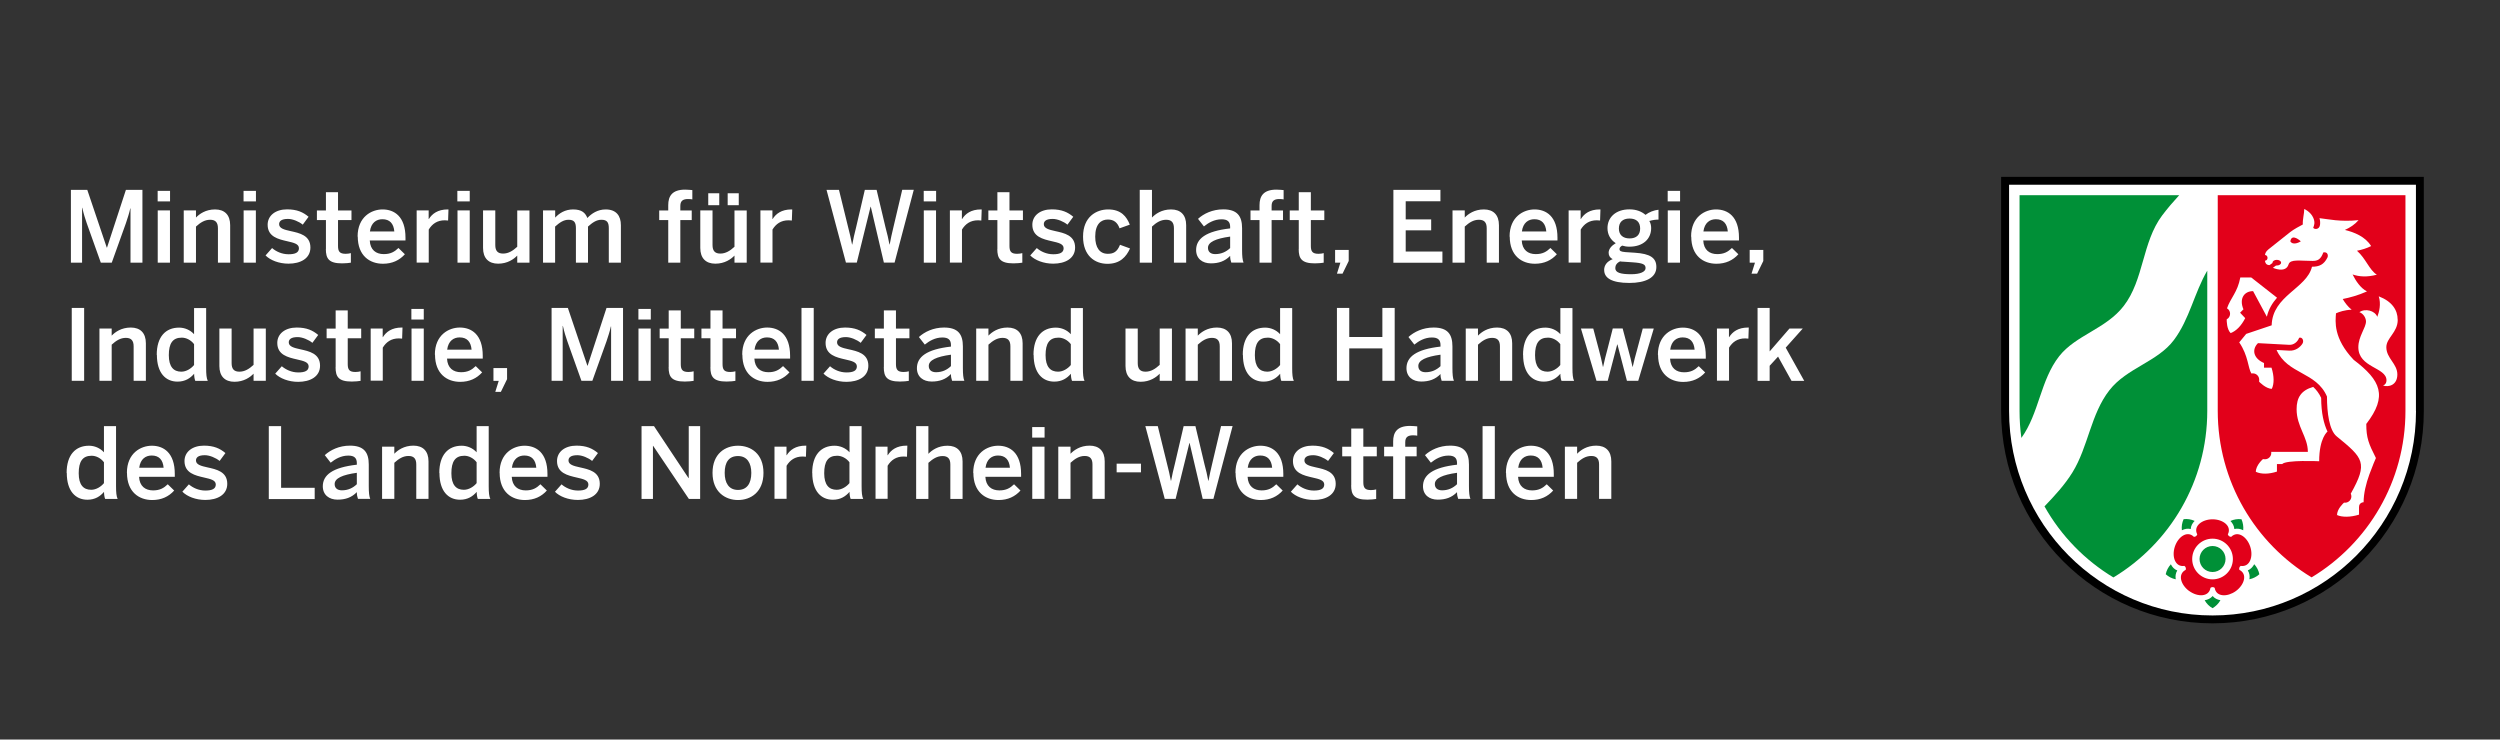 <?xml version="1.0" encoding="UTF-8"?>
<svg xmlns="http://www.w3.org/2000/svg" id="Ebene_2" viewBox="0 0 326.83 96.68">
  <rect x="0" y="0" width="326.83" height="96.68" fill="#333333" stroke="none"/>
  <defs>
    <style>.cls-1{fill:none;}.cls-1,.cls-2,.cls-3,.cls-4,.cls-5,.cls-6{stroke-width:0px;}.cls-2{fill:#e2001a;}.cls-2,.cls-4,.cls-6{fill-rule:evenodd;}.cls-3{fill:#009037;}.cls-4,.cls-5{fill:#fff;}.cls-6{fill:#000;}</style>
  </defs>
  <g id="Ebene_1-2">
    <g id="g10">
      <g id="g14629">
        <g id="g13092">
          <path id="path3256" class="cls-5" d="M204.58,58.39h1.6v.93c.44-.46,1.26-1.06,2.5-1.06s1.97.71,1.97,2.06v4.9h-1.6v-4.5c0-.76-.32-1.11-1.02-1.11s-1.27.36-1.85.89v4.72h-1.6v-6.83h0ZM201.67,61.15c-.09-1.04-.6-1.6-1.56-1.6-.77,0-1.48.44-1.63,1.6h3.19ZM196.87,61.82c0-2.6,1.84-3.55,3.26-3.55,1.53,0,3,.91,3,3.69v.37h-4.67c.06,1.24.82,1.78,1.83,1.78.89,0,1.4-.3,1.92-.8l.84.82c-.71.79-1.65,1.24-2.87,1.24-1.71,0-3.29-1.04-3.29-3.55M193.82,55.71h1.6v9.52h-1.6v-9.52ZM190.48,63.32v-1.51c-1.89.26-2.9.72-2.9,1.47,0,.54.37.82.95.82.81,0,1.44-.31,1.94-.79M186.03,63.58c0-1.48,1.26-2.47,4.45-2.83v-.21c0-.68-.36-.98-1.12-.98-.95,0-1.72.46-2.3.93l-.77-.99c.73-.67,1.88-1.24,3.29-1.24,1.83,0,2.46.88,2.46,2.47v2.82c0,.82.05,1.33.19,1.67h-1.6c-.09-.28-.15-.49-.15-.88-.69.71-1.51.98-2.52.98-1.11,0-1.93-.62-1.93-1.75M182.13,59.66h-1.18v-1.26h1.18v-.69c0-1.15.48-2.03,2.21-2.03.3,0,.82.05.94.06v1.22c-.1-.03-.36-.05-.54-.05-.57,0-1.03.15-1.03.89v.6h1.49v1.26h-1.49v5.57h-1.58v-5.57h0ZM176.65,63.44v-3.78h-1.18v-1.26h1.18v-2.38h1.58v2.38h1.76v1.26h-1.76v3.38c0,.73.22,1.03,1,1.03.23,0,.53-.04.68-.09v1.25c-.17.04-.76.09-1.16.09-1.74,0-2.11-.64-2.11-1.88M168.75,64.29l.86-.97c.51.44,1.27.81,2.15.81s1.36-.22,1.36-.79-.69-.72-1.52-.91c-1.17-.27-2.57-.58-2.57-2.16,0-1.2,1.03-2.01,2.54-2.01,1.3,0,2.1.37,2.81.97l-.76,1.03c-.5-.41-1.31-.75-1.93-.75-.88,0-1.16.31-1.16.69,0,.55.68.72,1.49.9,1.17.26,2.6.55,2.6,2.15,0,1.44-1.3,2.11-2.86,2.11-1.26,0-2.39-.45-3.01-1.08M166.31,61.15c-.09-1.04-.6-1.6-1.56-1.6-.77,0-1.48.44-1.63,1.6h3.19ZM161.51,61.82c0-2.6,1.84-3.55,3.26-3.55,1.53,0,3,.91,3,3.69v.37h-4.67c.06,1.24.82,1.78,1.83,1.78.89,0,1.4-.3,1.92-.8l.84.82c-.71.79-1.65,1.24-2.87,1.24-1.71,0-3.29-1.04-3.29-3.55M149.74,55.71h1.62l1.21,4.93c.19.76.37,1.47.5,2.21h.03c.13-.73.3-1.44.49-2.2l1.15-4.94h1.54l1.18,4.97c.21.81.36,1.38.5,2.17h.03c.14-.82.28-1.33.46-2.14l1.18-5.01h1.51l-2.51,9.52h-1.4l-1.71-7.3h-.03l-1.8,7.3h-1.42l-2.54-9.52h0ZM145.98,60.62h3.18v1.13h-3.18v-1.13ZM138.35,58.39h1.6v.93c.44-.46,1.26-1.06,2.5-1.06s1.97.71,1.97,2.06v4.9h-1.6v-4.5c0-.76-.32-1.11-1.02-1.11s-1.27.36-1.85.89v4.72h-1.6v-6.83h0ZM134.95,58.39h1.6v6.83h-1.6v-6.83ZM134.94,55.83h1.62v1.38h-1.62v-1.38ZM132.03,61.15c-.09-1.04-.6-1.6-1.56-1.6-.77,0-1.48.44-1.63,1.6h3.19ZM127.23,61.82c0-2.6,1.84-3.55,3.26-3.55,1.53,0,3,.91,3,3.69v.37h-4.67c.06,1.24.82,1.78,1.83,1.78.89,0,1.4-.3,1.92-.8l.84.82c-.71.79-1.65,1.24-2.87,1.24-1.71,0-3.29-1.04-3.29-3.55M119.77,55.71h1.6v3.62c.44-.46,1.26-1.06,2.5-1.06s1.97.71,1.97,2.06v4.9h-1.6v-4.5c0-.76-.32-1.11-1.02-1.11s-1.27.36-1.85.89v4.72h-1.6v-9.52ZM114.45,58.39h1.58v1.12h.03c.42-.68,1.16-1.25,2.46-1.25h.1l-.05,1.45c-.08-.01-.33-.03-.42-.03-1.02,0-1.66.48-2.11,1.21v4.32h-1.58v-6.83h0ZM111.05,63.17v-2.74c-.42-.55-1.04-.85-1.61-.85-1.2,0-1.69.77-1.69,2.29s.62,2.16,1.63,2.16c.66,0,1.29-.41,1.66-.86M106.18,61.83c0-2.37,1.17-3.56,2.92-3.56.73,0,1.45.3,1.96.86v-3.42h1.58v7.85c0,.82.05,1.33.21,1.67h-1.64c-.09-.19-.15-.58-.15-.93-.5.58-1.16,1.03-2.17,1.03-1.56,0-2.7-1.13-2.7-3.5M101.24,58.39h1.58v1.12h.03c.42-.68,1.16-1.25,2.46-1.25h.1l-.05,1.45c-.08-.01-.33-.03-.42-.03-1.02,0-1.66.48-2.11,1.21v4.32h-1.58v-6.83h0ZM98.22,61.82c0-1.27-.54-2.2-1.74-2.2s-1.74.82-1.74,2.2c0,1.3.53,2.23,1.74,2.23,1.15,0,1.74-.82,1.74-2.23M93.15,61.82c0-2.52,1.66-3.55,3.33-3.55s3.33,1.03,3.33,3.55-1.67,3.55-3.33,3.55-3.33-1.06-3.33-3.55M83.87,55.71h1.63l4.51,6.79h.03v-6.79h1.49v9.52h-1.47l-4.67-6.94h-.03v6.94h-1.49v-9.52ZM72.55,64.29l.86-.97c.51.44,1.27.81,2.15.81s1.36-.22,1.36-.79-.69-.72-1.52-.91c-1.17-.27-2.58-.58-2.58-2.16,0-1.2,1.03-2.01,2.54-2.01,1.3,0,2.1.37,2.81.97l-.76,1.03c-.5-.41-1.31-.75-1.93-.75-.88,0-1.16.31-1.16.69,0,.55.68.72,1.49.9,1.17.26,2.6.55,2.6,2.15,0,1.44-1.3,2.11-2.86,2.11-1.26,0-2.4-.45-3.01-1.08M70.11,61.15c-.09-1.04-.6-1.6-1.56-1.6-.77,0-1.48.44-1.63,1.6h3.19ZM65.31,61.82c0-2.6,1.84-3.55,3.26-3.55,1.53,0,3,.91,3,3.69v.37h-4.67c.06,1.24.82,1.78,1.83,1.78.89,0,1.4-.3,1.92-.8l.84.82c-.71.79-1.65,1.24-2.87,1.24-1.71,0-3.3-1.04-3.3-3.55M62.31,63.17v-2.74c-.42-.55-1.04-.85-1.61-.85-1.2,0-1.69.77-1.69,2.29s.62,2.16,1.63,2.16c.66,0,1.29-.41,1.66-.86M57.43,61.83c0-2.37,1.17-3.56,2.92-3.56.73,0,1.45.3,1.96.86v-3.42h1.58v7.85c0,.82.05,1.33.21,1.67h-1.63c-.09-.19-.15-.58-.15-.93-.5.58-1.16,1.03-2.17,1.03-1.56,0-2.7-1.13-2.7-3.5M49.95,58.39h1.6v.93c.44-.46,1.26-1.06,2.5-1.06s1.97.71,1.97,2.06v4.9h-1.6v-4.5c0-.76-.32-1.11-1.02-1.11s-1.27.36-1.85.89v4.72h-1.6v-6.83h0ZM46.65,63.32v-1.51c-1.89.26-2.9.72-2.9,1.47,0,.54.37.82.95.82.81,0,1.44-.31,1.94-.79M42.2,63.58c0-1.48,1.26-2.47,4.45-2.83v-.21c0-.68-.36-.98-1.12-.98-.95,0-1.72.46-2.3.93l-.77-.99c.73-.67,1.88-1.24,3.29-1.24,1.83,0,2.46.88,2.46,2.47v2.82c0,.82.05,1.33.19,1.67h-1.6c-.09-.28-.15-.49-.15-.88-.69.71-1.51.98-2.52.98-1.11,0-1.93-.62-1.93-1.75M35.14,55.71h1.61v8.06h4.39v1.47h-6v-9.52ZM23.83,64.29l.86-.97c.51.44,1.27.81,2.15.81s1.37-.22,1.37-.79-.69-.72-1.52-.91c-1.17-.27-2.57-.58-2.57-2.16,0-1.2,1.03-2.01,2.54-2.01,1.3,0,2.1.37,2.81.97l-.76,1.03c-.5-.41-1.31-.75-1.93-.75-.88,0-1.16.31-1.16.69,0,.55.68.72,1.49.9,1.17.26,2.6.55,2.6,2.15,0,1.44-1.3,2.11-2.86,2.11-1.26,0-2.39-.45-3.01-1.08M21.39,61.15c-.09-1.04-.6-1.6-1.56-1.6-.77,0-1.48.44-1.63,1.6h3.19ZM16.59,61.82c0-2.6,1.84-3.55,3.26-3.55,1.53,0,3,.91,3,3.69v.37h-4.67c.06,1.24.82,1.78,1.83,1.78.89,0,1.4-.3,1.92-.8l.84.82c-.71.79-1.65,1.24-2.87,1.24-1.71,0-3.3-1.04-3.3-3.55M13.59,63.17v-2.74c-.42-.55-1.04-.85-1.61-.85-1.2,0-1.69.77-1.69,2.29s.62,2.16,1.63,2.16c.66,0,1.29-.41,1.66-.86M8.71,61.83c0-2.37,1.17-3.56,2.92-3.56.73,0,1.45.3,1.96.86v-3.42h1.58v7.85c0,.82.05,1.33.21,1.67h-1.63c-.09-.19-.15-.58-.15-.93-.5.58-1.16,1.03-2.17,1.03-1.56,0-2.7-1.13-2.7-3.5M229.77,40.26h1.58v5.68l2.59-2.99h1.74l-2.23,2.5,2.42,4.34h-1.66l-1.76-3.17-1.1,1.2v1.97h-1.58v-9.52h0ZM224.45,42.95h1.58v1.12h.03c.42-.68,1.16-1.25,2.46-1.25h.1l-.05,1.45c-.08-.01-.33-.03-.42-.03-1.02,0-1.66.48-2.11,1.21v4.32h-1.58v-6.83h0ZM221.54,45.71c-.09-1.04-.6-1.6-1.56-1.6-.77,0-1.48.44-1.63,1.6h3.19ZM216.74,46.38c0-2.6,1.84-3.55,3.26-3.55,1.53,0,3,.91,3,3.69v.37h-4.67c.06,1.24.82,1.78,1.83,1.78.89,0,1.4-.3,1.92-.8l.84.82c-.71.79-1.65,1.24-2.87,1.24-1.71,0-3.29-1.04-3.29-3.55M206.68,42.95h1.61l.75,2.83c.21.77.33,1.3.51,2.17h.03c.21-.93.32-1.42.54-2.2l.72-2.81h1.29l.76,2.86c.22.76.33,1.27.53,2.15h.03c.21-.89.32-1.38.54-2.12l.77-2.88h1.44l-2.03,6.83h-1.48l-1.24-4.75h-.03l-1.24,4.75h-1.47l-2.03-6.83h0ZM203.98,47.73v-2.74c-.42-.55-1.04-.85-1.61-.85-1.2,0-1.69.77-1.69,2.29s.62,2.16,1.63,2.16c.66,0,1.29-.41,1.66-.86M199.11,46.39c0-2.37,1.17-3.56,2.92-3.56.73,0,1.45.3,1.96.86v-3.42h1.58v7.85c0,.82.05,1.33.21,1.67h-1.64c-.09-.19-.15-.58-.15-.93-.5.58-1.16,1.03-2.17,1.03-1.56,0-2.7-1.13-2.7-3.5M191.62,42.95h1.6v.93c.44-.46,1.26-1.06,2.5-1.06s1.97.71,1.97,2.06v4.9h-1.6v-4.5c0-.76-.32-1.11-1.02-1.11s-1.27.36-1.85.89v4.72h-1.6v-6.83h0ZM188.32,47.88v-1.51c-1.89.26-2.9.72-2.9,1.47,0,.54.37.82.95.82.81,0,1.44-.31,1.95-.79M183.87,48.14c0-1.48,1.26-2.47,4.45-2.83v-.21c0-.68-.36-.98-1.12-.98-.95,0-1.72.46-2.3.93l-.77-.99c.73-.67,1.88-1.24,3.29-1.24,1.83,0,2.46.88,2.46,2.47v2.82c0,.82.05,1.33.19,1.67h-1.6c-.09-.28-.15-.49-.15-.88-.69.71-1.51.98-2.52.98-1.11,0-1.93-.62-1.93-1.75M174.78,40.26h1.61v3.8h4.33v-3.8h1.61v9.52h-1.61v-4.23h-4.33v4.23h-1.61v-9.52ZM167.35,47.73v-2.74c-.42-.55-1.04-.85-1.61-.85-1.2,0-1.69.77-1.69,2.29s.62,2.16,1.63,2.16c.66,0,1.29-.41,1.66-.86M162.47,46.39c0-2.37,1.17-3.56,2.92-3.56.73,0,1.45.3,1.96.86v-3.42h1.58v7.85c0,.82.05,1.33.21,1.67h-1.63c-.09-.19-.15-.58-.15-.93-.5.58-1.16,1.03-2.17,1.03-1.56,0-2.7-1.13-2.7-3.5M154.99,42.95h1.6v.93c.44-.46,1.26-1.06,2.5-1.06s1.97.71,1.97,2.06v4.9h-1.6v-4.5c0-.76-.32-1.11-1.02-1.11s-1.27.36-1.85.89v4.72h-1.6v-6.83h0ZM147.14,47.85v-4.9h1.6v4.53c0,.76.32,1.11,1.02,1.11s1.27-.36,1.85-.89v-4.75h1.6v6.83h-1.6v-.93c-.44.46-1.26,1.06-2.5,1.06s-1.97-.71-1.97-2.06M139.99,47.73v-2.74c-.42-.55-1.04-.85-1.61-.85-1.2,0-1.69.77-1.69,2.29s.62,2.16,1.63,2.16c.66,0,1.29-.41,1.66-.86M135.11,46.39c0-2.37,1.17-3.56,2.92-3.56.73,0,1.45.3,1.96.86v-3.42h1.58v7.85c0,.82.05,1.33.21,1.67h-1.63c-.09-.19-.15-.58-.15-.93-.5.58-1.16,1.03-2.17,1.03-1.56,0-2.7-1.13-2.7-3.5M127.62,42.95h1.6v.93c.44-.46,1.26-1.06,2.5-1.06s1.97.71,1.97,2.06v4.9h-1.6v-4.5c0-.76-.32-1.11-1.02-1.11s-1.27.36-1.85.89v4.72h-1.6v-6.83h0ZM124.32,47.88v-1.51c-1.89.26-2.9.72-2.9,1.47,0,.54.37.82.95.82.81,0,1.44-.31,1.94-.79M119.87,48.14c0-1.48,1.26-2.47,4.45-2.83v-.21c0-.68-.36-.98-1.12-.98-.95,0-1.72.46-2.3.93l-.77-.99c.73-.67,1.88-1.24,3.29-1.24,1.83,0,2.46.88,2.46,2.47v2.82c0,.82.05,1.33.19,1.67h-1.6c-.09-.28-.15-.49-.15-.88-.69.71-1.51.98-2.52.98-1.11,0-1.93-.62-1.93-1.75M115.55,48v-3.78h-1.18v-1.26h1.18v-2.38h1.58v2.38h1.76v1.26h-1.76v3.38c0,.73.22,1.03,1,1.03.23,0,.53-.04.68-.09v1.25c-.17.04-.76.09-1.16.09-1.74,0-2.11-.64-2.11-1.88M107.65,48.85l.86-.97c.51.44,1.27.81,2.15.81s1.36-.22,1.36-.79-.69-.72-1.52-.91c-1.17-.27-2.57-.58-2.57-2.16,0-1.2,1.03-2.01,2.54-2.01,1.3,0,2.1.37,2.81.97l-.76,1.03c-.5-.41-1.31-.75-1.93-.75-.88,0-1.16.31-1.16.69,0,.55.68.72,1.49.9,1.17.26,2.6.55,2.6,2.15,0,1.44-1.3,2.11-2.86,2.11-1.26,0-2.39-.45-3.01-1.08M104.78,40.26h1.6v9.52h-1.6v-9.52ZM101.83,45.71c-.09-1.04-.6-1.6-1.56-1.6-.77,0-1.48.44-1.63,1.6h3.19ZM97.03,46.37c0-2.6,1.84-3.55,3.26-3.55,1.53,0,3,.91,3,3.69v.37h-4.67c.06,1.24.82,1.78,1.83,1.78.89,0,1.4-.3,1.92-.8l.84.82c-.71.79-1.65,1.24-2.87,1.24-1.71,0-3.29-1.04-3.29-3.55M92.88,48v-3.78h-1.18v-1.26h1.18v-2.38h1.58v2.38h1.76v1.26h-1.76v3.38c0,.73.22,1.03,1,1.03.23,0,.53-.04.68-.09v1.25c-.17.04-.76.09-1.16.09-1.74,0-2.11-.64-2.11-1.88M87.42,48v-3.78h-1.18v-1.26h1.18v-2.38h1.58v2.38h1.76v1.26h-1.76v3.38c0,.73.22,1.03,1,1.03.23,0,.53-.04.68-.09v1.25c-.17.04-.76.09-1.16.09-1.74,0-2.11-.64-2.11-1.88M83.47,42.95h1.6v6.83h-1.6v-6.83ZM83.46,40.39h1.62v1.38h-1.62v-1.38ZM72.12,40.26h2.12l2.55,7.55h.03l2.47-7.55h2.16v9.52h-1.56v-7.1h-.03c-.14.66-.35,1.27-.57,1.94l-1.85,5.16h-1.43l-1.84-5.16c-.23-.68-.37-1.09-.58-2.01h-.03v7.17h-1.45v-9.52h0ZM65.19,49.79h-.68v-1.67h1.78v1.45l-.81,1.66h-.73l.45-1.44ZM61.65,45.71c-.09-1.04-.6-1.6-1.56-1.6-.77,0-1.48.44-1.63,1.6h3.19ZM56.85,46.37c0-2.6,1.84-3.55,3.26-3.55,1.53,0,3,.91,3,3.69v.37h-4.67c.06,1.24.82,1.78,1.83,1.78.89,0,1.4-.3,1.92-.8l.84.82c-.71.79-1.65,1.24-2.87,1.24-1.71,0-3.29-1.04-3.29-3.55M53.8,42.95h1.6v6.83h-1.6v-6.83ZM53.78,40.39h1.62v1.38h-1.62v-1.38ZM48.45,42.95h1.58v1.12h.03c.42-.68,1.16-1.25,2.46-1.25h.1l-.05,1.45c-.08-.01-.33-.03-.42-.03-1.02,0-1.66.48-2.11,1.21v4.32h-1.58v-6.83h0ZM43.88,48v-3.78h-1.18v-1.26h1.18v-2.38h1.58v2.38h1.76v1.26h-1.76v3.38c0,.73.22,1.03,1,1.03.23,0,.53-.04.68-.09v1.25c-.17.04-.76.09-1.16.09-1.74,0-2.11-.64-2.11-1.88M35.98,48.85l.86-.97c.52.44,1.28.81,2.15.81s1.36-.22,1.36-.79-.69-.72-1.52-.91c-1.17-.27-2.58-.58-2.58-2.16,0-1.2,1.03-2.01,2.54-2.01,1.3,0,2.1.37,2.81.97l-.76,1.03c-.5-.41-1.31-.75-1.93-.75-.88,0-1.16.31-1.16.69,0,.55.68.72,1.49.9,1.17.26,2.6.55,2.6,2.15,0,1.44-1.3,2.11-2.86,2.11-1.26,0-2.39-.45-3.01-1.08M28.68,47.85v-4.9h1.6v4.53c0,.76.32,1.11,1.02,1.11s1.27-.36,1.85-.89v-4.75h1.6v6.83h-1.6v-.93c-.44.46-1.26,1.06-2.5,1.06s-1.97-.71-1.97-2.06M25.37,47.73v-2.74c-.42-.55-1.04-.85-1.61-.85-1.2,0-1.69.77-1.69,2.29s.62,2.16,1.63,2.16c.66,0,1.29-.41,1.66-.86M20.49,46.39c0-2.37,1.17-3.56,2.92-3.56.73,0,1.45.3,1.96.86v-3.42h1.58v7.85c0,.82.05,1.33.21,1.67h-1.63c-.09-.19-.15-.58-.15-.93-.5.58-1.16,1.03-2.17,1.03-1.56,0-2.7-1.13-2.7-3.5M13,42.95h1.6v.93c.44-.46,1.26-1.06,2.5-1.06s1.97.71,1.97,2.06v4.9h-1.6v-4.5c0-.76-.32-1.11-1.02-1.11s-1.27.36-1.85.89v4.72h-1.6v-6.83h0ZM9.38,40.26h1.62v9.52h-1.62v-9.52ZM229.42,34.34h-.68v-1.67h1.78v1.45l-.81,1.66h-.73l.45-1.44h0ZM225.88,30.26c-.09-1.04-.6-1.6-1.56-1.6-.77,0-1.48.44-1.63,1.6h3.19ZM221.08,30.93c0-2.6,1.84-3.55,3.26-3.55,1.53,0,3,.91,3,3.69v.37h-4.67c.06,1.24.82,1.78,1.83,1.78.89,0,1.4-.3,1.92-.8l.84.82c-.71.79-1.65,1.24-2.87,1.24-1.71,0-3.29-1.04-3.29-3.55M218.03,27.51h1.6v6.83h-1.6v-6.83ZM218.02,24.95h1.62v1.38h-1.62v-1.38ZM214.42,29.88c0-.85-.49-1.31-1.39-1.31s-1.39.48-1.39,1.31.53,1.29,1.4,1.29,1.38-.45,1.38-1.29M215.13,35.05c0-.49-.35-.67-1.74-.76l-1.18-.08c-.14,0-.27-.01-.41-.04-.45.21-.63.53-.63.88,0,.6.69.8,2.08.8,1.16,0,1.88-.31,1.88-.8M209.71,35.32c0-.68.42-1.17,1.12-1.44-.35-.18-.53-.46-.53-.84,0-.51.41-.94.93-1.25-.69-.44-1.08-1.13-1.08-1.97,0-1.4,1.08-2.45,2.87-2.45.94,0,1.63.31,2.1.72.44-.35,1.13-.62,1.7-.67v1.29c-.31,0-.75.04-1.2.18.15.24.24.57.24.93,0,1.43-1.07,2.43-2.84,2.43-.39,0-.62-.05-.95-.14-.21.12-.35.26-.35.44,0,.27.18.36.79.41l1.21.08c2.02.13,2.82.67,2.82,1.87,0,1.4-1.42,2.08-3.53,2.08-2.36,0-3.29-.68-3.29-1.67M205.06,27.51h1.58v1.12h.03c.42-.68,1.16-1.25,2.46-1.25h.1l-.05,1.45c-.08-.01-.33-.03-.42-.03-1.02,0-1.66.48-2.11,1.21v4.32h-1.58v-6.83h0ZM202.15,30.26c-.09-1.04-.6-1.6-1.56-1.6-.77,0-1.48.44-1.63,1.6h3.19ZM197.35,30.93c0-2.6,1.84-3.55,3.26-3.55,1.53,0,3,.91,3,3.69v.37h-4.67c.06,1.24.82,1.78,1.83,1.78.89,0,1.4-.3,1.92-.8l.84.82c-.71.79-1.65,1.24-2.87,1.24-1.71,0-3.29-1.04-3.29-3.55M189.89,27.51h1.6v.93c.44-.46,1.26-1.06,2.5-1.06s1.97.71,1.97,2.06v4.9h-1.6v-4.5c0-.76-.32-1.11-1.02-1.11s-1.27.36-1.85.89v4.72h-1.6v-6.83ZM182.16,24.82h6.15v1.49h-4.54v2.37h3.33v1.43h-3.33v2.77h4.8v1.47h-6.41v-9.52ZM175.22,34.34h-.68v-1.67h1.78v1.45l-.81,1.66h-.73l.45-1.44h0ZM169.79,32.55v-3.78h-1.18v-1.26h1.18v-2.38h1.58v2.38h1.76v1.26h-1.76v3.38c0,.73.22,1.03,1,1.03.23,0,.53-.04.68-.09v1.25c-.17.04-.76.09-1.16.09-1.74,0-2.11-.64-2.11-1.88M164.66,28.77h-1.18v-1.26h1.18v-.69c0-1.15.48-2.03,2.21-2.03.3,0,.82.05.94.06v1.22c-.1-.03-.36-.05-.54-.05-.57,0-1.03.15-1.03.89v.6h1.49v1.26h-1.49v5.57h-1.58v-5.57h0ZM160.82,32.44v-1.51c-1.89.26-2.9.72-2.9,1.47,0,.54.37.82.95.82.81,0,1.44-.31,1.95-.79M156.37,32.69c0-1.48,1.26-2.47,4.45-2.83v-.21c0-.68-.36-.98-1.12-.98-.95,0-1.73.46-2.31.93l-.77-.99c.73-.67,1.88-1.24,3.3-1.24,1.83,0,2.46.88,2.46,2.47v2.82c0,.82.05,1.33.19,1.67h-1.6c-.09-.28-.15-.49-.15-.88-.69.71-1.51.98-2.52.98-1.11,0-1.93-.62-1.93-1.75M149,24.82h1.6v3.62c.44-.46,1.26-1.06,2.5-1.06s1.97.71,1.97,2.06v4.9h-1.6v-4.5c0-.76-.32-1.11-1.02-1.11s-1.28.36-1.85.89v4.72h-1.6v-9.52h0ZM141.59,30.93c0-2.61,1.76-3.55,3.28-3.55,1.7,0,2.42.94,2.83,1.99l-1.34.48c-.27-.77-.76-1.15-1.52-1.15-.9,0-1.66.59-1.66,2.23,0,1.45.59,2.25,1.64,2.25.72,0,1.22-.22,1.6-1.18l1.31.48c-.49,1.09-1.3,2.01-2.95,2.01s-3.19-1.06-3.19-3.55M134.68,33.4l.86-.97c.51.44,1.27.81,2.15.81s1.36-.22,1.36-.79-.69-.72-1.52-.91c-1.17-.27-2.57-.58-2.57-2.16,0-1.2,1.03-2.01,2.54-2.01,1.3,0,2.1.37,2.81.97l-.76,1.03c-.5-.41-1.31-.75-1.93-.75-.88,0-1.16.31-1.16.69,0,.55.68.72,1.49.9,1.17.26,2.6.55,2.6,2.15,0,1.44-1.3,2.11-2.86,2.11-1.26,0-2.39-.45-3.01-1.08M130.39,32.55v-3.78h-1.18v-1.26h1.18v-2.38h1.58v2.38h1.76v1.26h-1.76v3.38c0,.73.22,1.03,1,1.03.23,0,.53-.04.68-.09v1.25c-.17.04-.76.09-1.16.09-1.74,0-2.11-.64-2.11-1.88M124.17,27.51h1.58v1.12h.03c.42-.68,1.16-1.25,2.46-1.25h.1l-.05,1.45c-.08-.01-.33-.03-.42-.03-1.02,0-1.66.48-2.11,1.21v4.32h-1.58v-6.83h0ZM120.77,27.51h1.6v6.83h-1.6v-6.83ZM120.76,24.95h1.62v1.38h-1.62v-1.38ZM108.06,24.82h1.62l1.21,4.93c.19.76.37,1.47.5,2.21h.03c.13-.73.3-1.44.49-2.2l1.15-4.94h1.54l1.18,4.97c.21.81.36,1.38.5,2.17h.03c.14-.82.28-1.33.46-2.14l1.18-5.01h1.51l-2.51,9.52h-1.4l-1.71-7.3h-.03l-1.8,7.3h-1.42l-2.54-9.52h0ZM99.4,27.51h1.58v1.12h.03c.42-.68,1.16-1.25,2.46-1.25h.1l-.05,1.45c-.08-.01-.33-.03-.42-.03-1.02,0-1.66.48-2.11,1.21v4.32h-1.58v-6.83h0ZM95.13,25.27h1.45v1.56h-1.45v-1.56ZM92.59,25.27h1.44v1.56h-1.44v-1.56ZM91.55,32.41v-4.9h1.6v4.53c0,.76.32,1.11,1.02,1.11s1.27-.36,1.85-.89v-4.75h1.6v6.83h-1.6v-.93c-.44.46-1.26,1.06-2.5,1.06s-1.97-.71-1.97-2.06M87.36,28.77h-1.18v-1.26h1.18v-.69c0-1.15.48-2.03,2.21-2.03.3,0,.82.05.94.06v1.22c-.1-.03-.36-.05-.54-.05-.57,0-1.03.15-1.03.89v.6h1.49v1.26h-1.49v5.57h-1.58v-5.57h0ZM71,27.51h1.58v.94c.53-.58,1.3-1.07,2.34-1.07,1.15,0,1.6.45,1.87,1.12.54-.59,1.35-1.12,2.39-1.12,1.39,0,1.99.84,1.99,2.06v4.9h-1.58v-4.5c0-.76-.22-1.11-.97-1.11-.64,0-1.16.36-1.75.89v4.72h-1.58v-4.5c0-.76-.22-1.11-.97-1.11-.63,0-1.16.36-1.75.89v4.72h-1.58v-6.83h0ZM63.15,32.41v-4.9h1.6v4.53c0,.76.32,1.11,1.02,1.11s1.27-.36,1.85-.89v-4.75h1.6v6.83h-1.6v-.93c-.44.46-1.26,1.06-2.5,1.06s-1.97-.71-1.97-2.06M59.81,27.51h1.6v6.83h-1.6v-6.83ZM59.79,24.95h1.62v1.38h-1.62v-1.38ZM54.46,27.51h1.58v1.12h.03c.42-.68,1.16-1.25,2.46-1.25h.1l-.05,1.45c-.08-.01-.33-.03-.42-.03-1.02,0-1.66.48-2.11,1.21v4.32h-1.58v-6.83h0ZM51.55,30.26c-.09-1.04-.6-1.6-1.56-1.6-.77,0-1.48.44-1.63,1.6h3.19ZM46.75,30.93c0-2.6,1.84-3.55,3.26-3.55,1.53,0,3,.91,3,3.69v.37h-4.67c.06,1.24.82,1.78,1.83,1.78.89,0,1.4-.3,1.92-.8l.84.82c-.71.79-1.65,1.24-2.87,1.24-1.71,0-3.29-1.04-3.29-3.55M42.61,32.55v-3.78h-1.18v-1.26h1.18v-2.38h1.58v2.38h1.76v1.26h-1.76v3.38c0,.73.22,1.03,1,1.03.23,0,.53-.04.68-.09v1.25c-.17.04-.76.09-1.16.09-1.74,0-2.11-.64-2.11-1.88M34.71,33.4l.86-.97c.51.44,1.27.81,2.15.81s1.36-.22,1.36-.79-.69-.72-1.52-.91c-1.17-.27-2.57-.58-2.57-2.16,0-1.2,1.03-2.01,2.54-2.01,1.3,0,2.1.37,2.81.97l-.76,1.03c-.5-.41-1.31-.75-1.93-.75-.88,0-1.16.31-1.16.69,0,.55.68.72,1.49.9,1.17.26,2.6.55,2.6,2.15,0,1.44-1.3,2.11-2.86,2.11-1.26,0-2.39-.45-3.01-1.08M31.85,27.51h1.6v6.83h-1.6v-6.83ZM31.84,24.95h1.62v1.38h-1.62v-1.38ZM24.02,27.51h1.6v.93c.44-.46,1.26-1.06,2.5-1.06s1.97.71,1.97,2.06v4.9h-1.6v-4.5c0-.76-.32-1.11-1.02-1.11s-1.27.36-1.85.89v4.72h-1.6v-6.83ZM20.62,27.51h1.6v6.83h-1.6v-6.83ZM20.61,24.95h1.62v1.38h-1.62v-1.38ZM9.28,24.82h2.13l2.55,7.55h.03l2.47-7.55h2.16v9.52h-1.56v-7.1h-.03c-.14.66-.35,1.27-.57,1.94l-1.85,5.16h-1.43l-1.84-5.16c-.23-.68-.37-1.09-.58-2.01h-.03v7.17h-1.46v-9.52h0Z"></path>
        </g>
        <g id="g12710">
          <path id="path3268" class="cls-4" d="M289.25,81.21c-15.1,0-27.35-12.31-27.35-27.5v-30.32h54.71v30.32c0,15.18-12.25,27.5-27.35,27.5"></path>
          <path id="path3272" class="cls-6" d="M316.87,23.12v30.6c0,15.33-12.37,27.77-27.63,27.77s-27.63-12.44-27.63-27.77v-30.6h55.25ZM315.85,53.72c0,14.77-11.92,26.74-26.6,26.74s-26.6-11.97-26.6-26.74v-29.57h53.19v29.57Z"></path>
          <path id="path3276" class="cls-3" d="M290.28,78.47c-.24.43-.6.79-1.03,1.04-.43-.24-.79-.6-1.03-1.04.4-.06.77-.23,1.04-.55.26.31.63.48,1.03.55M284.43,75.73c-.49-.1-.94-.33-1.3-.66.1-.48.33-.93.67-1.3.18.36.45.66.84.81-.22.35-.27.75-.2,1.15M285.24,69.32c-.06-.49.02-1,.23-1.45.49-.06.99.02,1.44.23-.29.29-.49.64-.51,1.06-.4-.1-.79-.02-1.15.16M291.58,68.11c.45-.21.95-.29,1.45-.23.2.45.28.95.23,1.44-.36-.19-.76-.26-1.16-.16-.03-.41-.22-.76-.51-1.05M294.7,73.76c.34.37.57.82.67,1.31-.36.33-.82.56-1.3.66.07-.4.02-.8-.21-1.16.38-.16.65-.45.84-.81M289.25,74.78c-.94,0-1.7-.76-1.7-1.7s.76-1.7,1.7-1.7,1.7.76,1.7,1.7-.76,1.7-1.7,1.7M264.02,25.52h20.87c-.78.85-1.53,1.72-2.23,2.65-2.63,3.51-2.37,8.41-5.03,11.84-2.32,3-6.25,3.79-8.43,6.56-2.46,3.14-2.62,7.47-4.94,10.68-.16-1.16-.24-2.34-.24-3.54v-28.2h0ZM288.56,35.38v18.34c0,9.25-4.92,17.34-12.27,21.77-3.74-2.26-6.86-5.46-9.01-9.29,1.33-1.39,2.64-2.8,3.66-4.45,2.07-3.36,2.38-7.61,4.84-10.75,2.27-2.9,6.29-3.7,8.42-6.55,2.04-2.72,2.66-6.16,4.36-9.07"></path>
          <path id="path3280" class="cls-2" d="M289.93,25.52h24.54v28.19c0,9.25-4.92,17.34-12.27,21.77-7.35-4.43-12.27-12.52-12.27-21.77v-28.19h0ZM313.46,41.81c0,1.65-1.49,2.36-1.49,3.58,0,1.45,1.44,2.15,1.44,3.56s-1.14,1.7-1.88,1.45c0,0,.46-.11.46-.68,0-1.72-3.68-1.63-3.68-4.33,0-1.41,1-2.54,1-3.37,0-.42-.32-1.02-.86-1.21.75-.53,2.02-.21,2.34.61.26-.68.5-1.69.19-2.68,1.73.66,2.47,1.79,2.47,3.05h0s0,0,0,0ZM299.42,31.55c.39.64,1.37,0,1.37,0,0,0-1.19-1.13-1.37,0M305.52,67.37c0-.85.84-1.58.92-1.66.04,0,.08.01.13.01.46,0,.83-.37.83-.83,0-.12-.03-.24-.08-.35,2.27-4.05,1.67-4.63-1.85-7.5-.96-.79-1.26-3.08-1.26-5.2-1.4-3.26-5.17-2.88-6.59-6.09l1.65.09c.85.05,1.44-.47,1.72-.89.26-.39,0-.93-.42-.79-.19.53-.71.95-1.28.92l-4.1-.22c-.82.81-.64,1.98.79,2.6v.61h.98c.35,1.1.36,2.1.04,2.76-.78,0-1.66-.93-1.66-.93,0-.1.01-.18.01-.26,0-.46-.37-.83-.83-.83-.06,0-.13,0-.19.02-.46-.74-.39-2.31-1.59-4.07l.91-1.11,3.33-1.12c.1-3.9,4.58-4.8,5.27-7.66.96,0,1.56-.28,2.02-1.2.12-.24.06-.79-.54-.67-.33.95-.78,1.11-1.4,1.11-1.62,0-2.92-.27-3.14.45-.37,1.22-2.05.45-2.05.45l.41-.3s.07,0,.1,0c.31,0,.56-.16.56-.37s-.25-.37-.56-.37-.56.17-.56.37c0,.01,0,.02,0,.04l-.39.28c-.5,0-.58-.39-.6-.58.2,0,.34-.16.34-.37s-.15-.37-.33-.37c0-.15.09-.46.45-.74l2.87-2.28c.42-.33,1.25-.78,1.62-.97-.04-.63.19-1.45.19-2.03,0,0,.85.36,1.19,1.18.26.61.09.99-.02,1.28.16.24.81.25.89-.38.03-.25.03-.54-.07-.88,1.12.12,2.69.51,5.11.26-.49.57-1.12.98-1.79,1.28,1.21.29,2.69.88,3.43,2.11-.58.29-1.22.49-1.85.61,1.16,1.01,1.61,2.52,2.6,3.13-1.28.35-2.34.26-3.17-.03.4.82,1.03,1.78,1.88,2.22-1.17.52-2.3.82-3.17.99.27.46.68,1.02,1.17,1.4-.91.03-1.63.28-2.05.47-.08,1.06-.37,3.25,2.31,6.08,3.57,2.7,4.46,4.74,1.65,8.38,0,1.84.31,2.58,1.26,4.46-.08.18-.47,1.07-.86,2.15-.43,1.18-.75,2.49-.75,3.63,0,0-.6,0-.6.64v.98c-1.11.35-2.24.36-2.9.04M291.62,43.55c-.52-.51-.52-1.6-.52-1.8.07-.04.14-.09.2-.15.32-.32.32-.85,0-1.17-.05-.05-.1-.09-.16-.12.47-1.38,1.38-2.09,1.74-4.04h1.42l3.38,2.65c-.6.68-1.1,1.48-1.33,2.49l-1.8-3.35c-1.15,0-1.86.96-1.26,2.38l-.44.44.67.71c-.5.99-1.17,1.68-1.91,1.96M296.92,59.07h4.79c0-1.97-1.47-3.27-1.47-5.58,0-1.51.59-2.46,2.17-2.91.39.36.75.81,1.04,1.43.01,2.02.35,3.41.83,4.41,0,0-1.09.83-1.09,3.88,0,0-4.32-.2-4.84.37h-.68v.98c-1.06.35-2.06.36-2.76.03,0-.87.93-1.66.93-1.66.1,0,.18.02.26.02.46,0,.83-.37.83-.83,0-.05,0-.1-.01-.14M286.2,77.27c-1.12-.81-1.54-2.22-.46-2.77.07-.19,0-.41-.17-.52-1.19.19-1.68-1.19-1.25-2.51.43-1.31,1.64-2.15,2.49-1.29.2.01.39-.13.44-.32-.55-1.07.62-1.97,2-1.97,1.38,0,2.55.9,2,1.97.05.19.24.33.44.32.85-.85,2.06-.02,2.49,1.29s-.06,2.7-1.25,2.51c-.17.11-.24.33-.17.52,1.08.54.66,1.95-.46,2.77-1.12.81-2.59.78-2.77-.42-.16-.13-.39-.13-.55,0-.19,1.19-1.65,1.23-2.77.42M291.91,73.08c0,1.47-1.19,2.66-2.66,2.66s-2.66-1.19-2.66-2.66,1.19-2.66,2.66-2.66,2.66,1.19,2.66,2.66"></path>
        </g>
      </g>
    </g>
    <rect class="cls-1" width="326.83" height="96.68"></rect>
  </g>
</svg>
